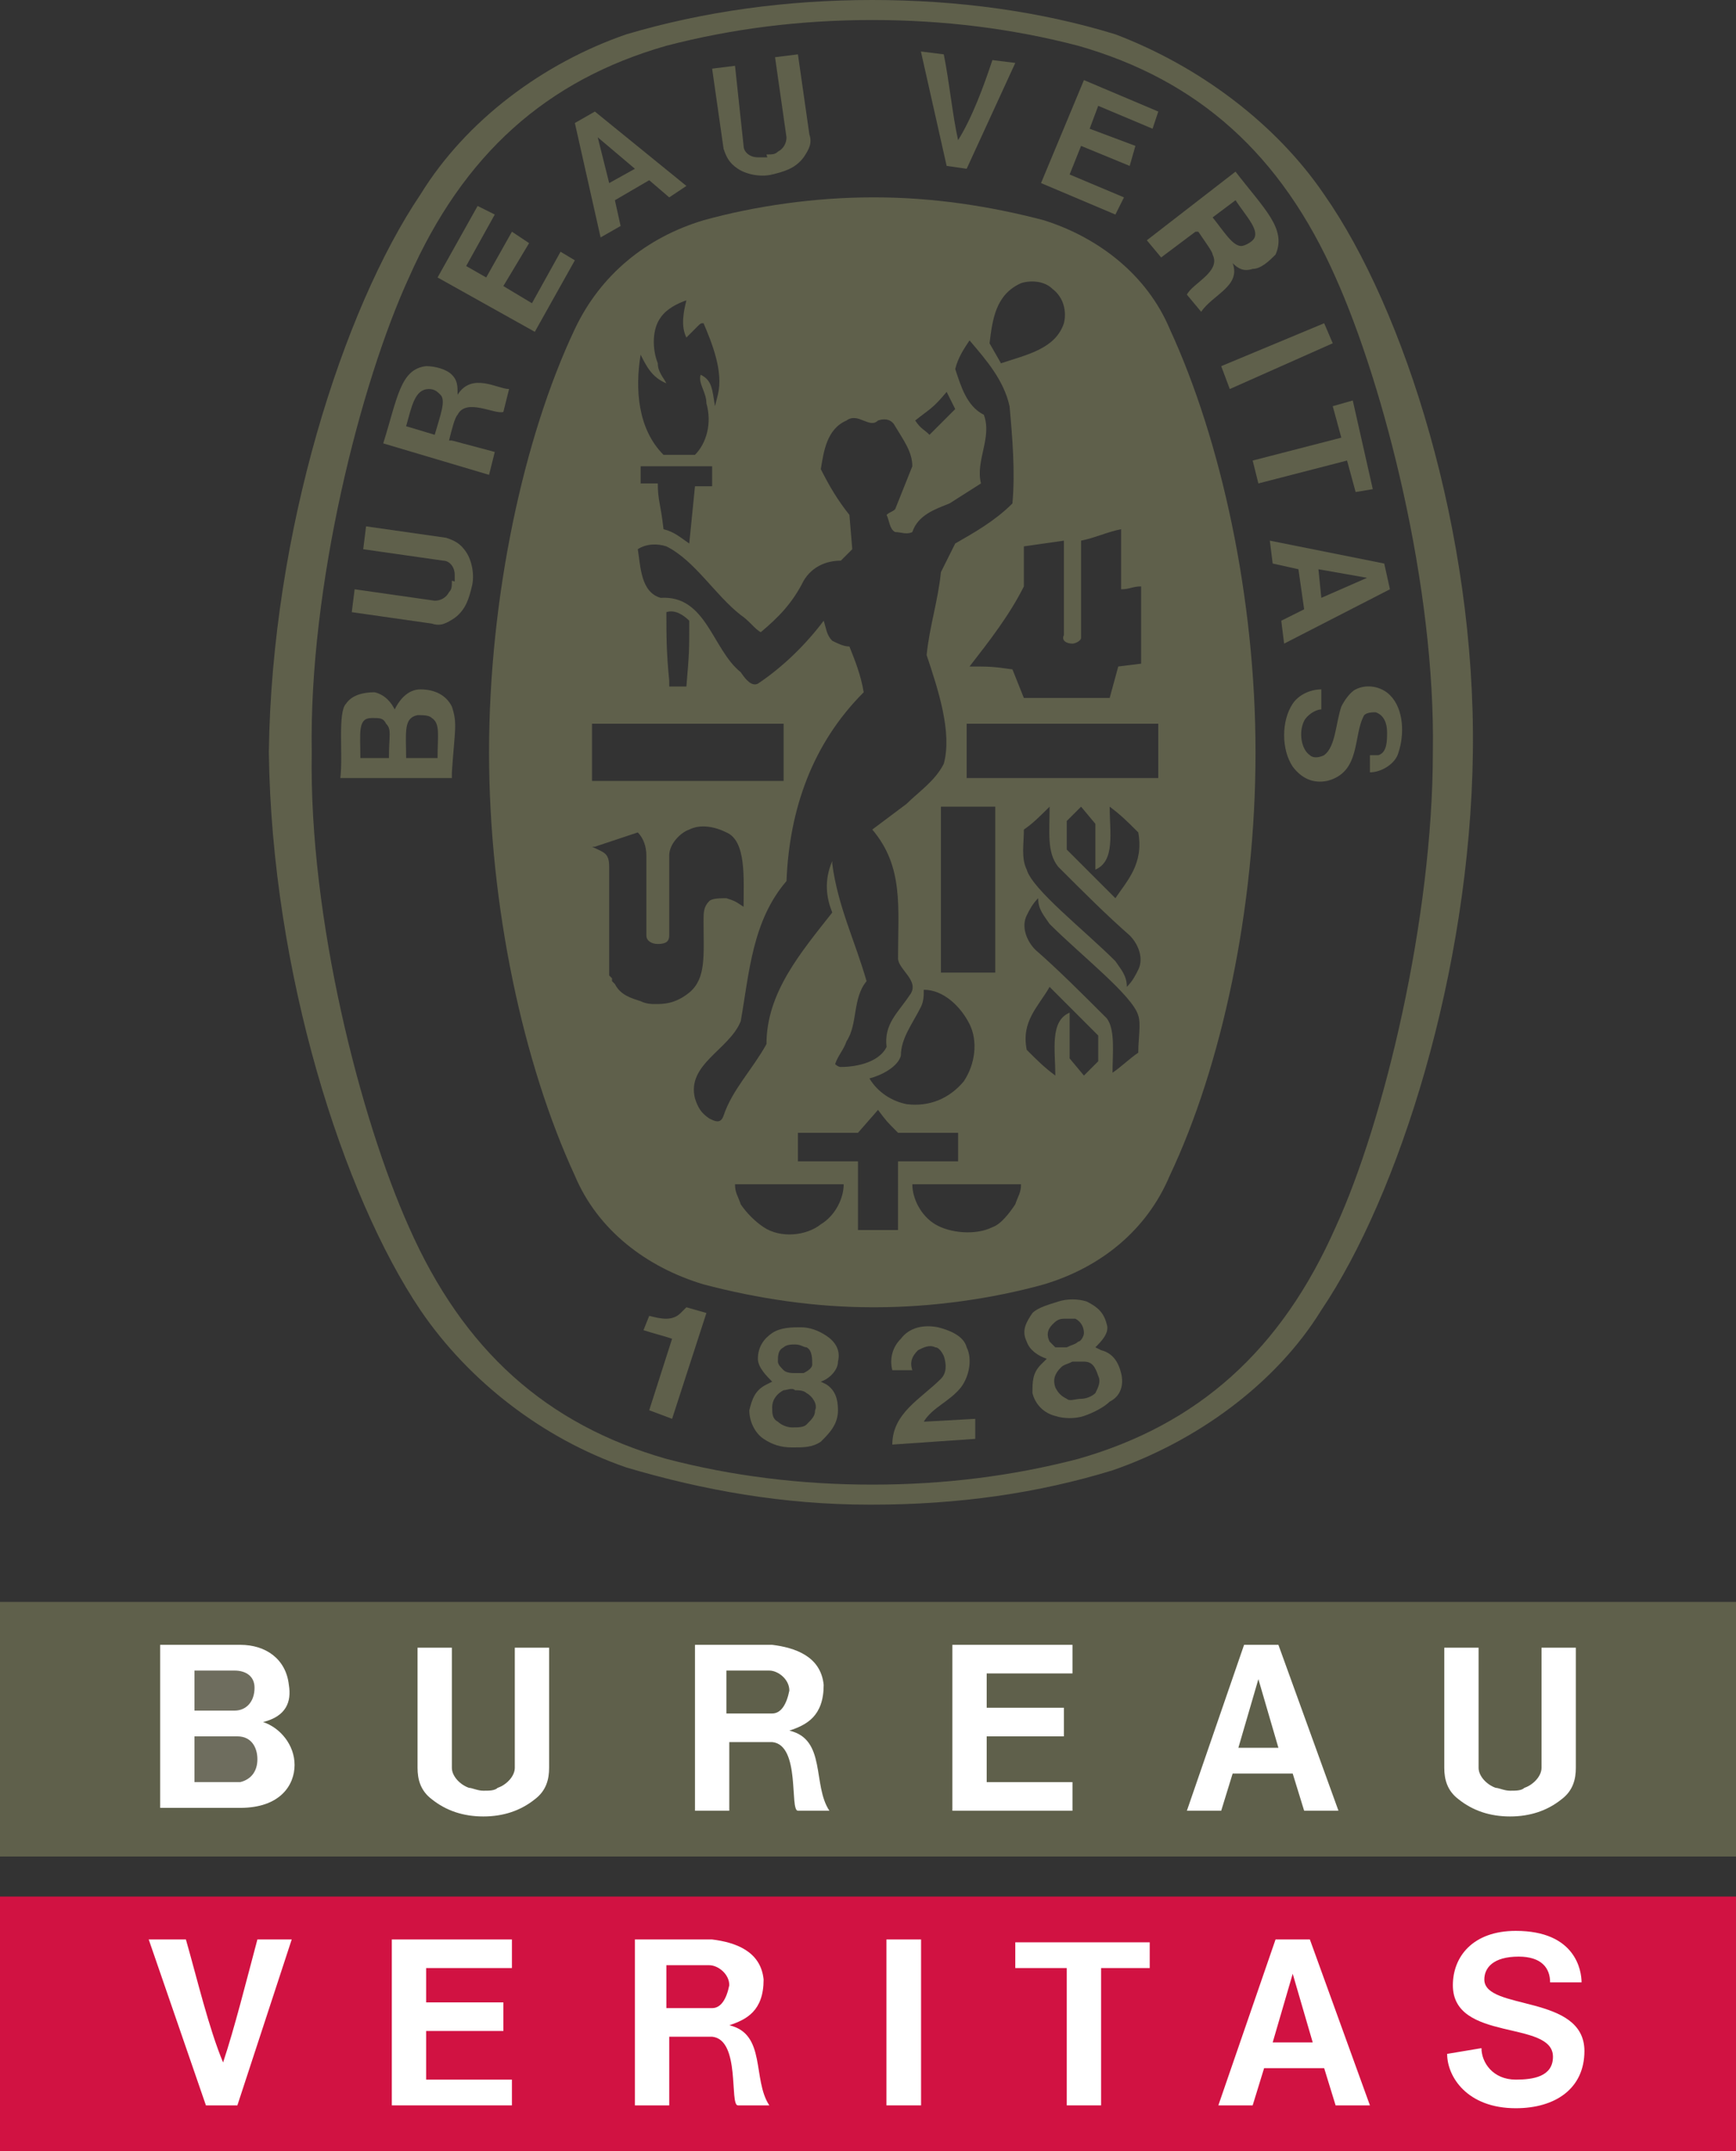 <?xml version="1.0" encoding="utf-8"?>
<!-- Generator: Adobe Illustrator 26.0.3, SVG Export Plug-In . SVG Version: 6.00 Build 0)  -->
<svg version="1.1" id="Layer_1" xmlns="http://www.w3.org/2000/svg" xmlns:xlink="http://www.w3.org/1999/xlink" x="0px" y="0px"
	 viewBox="0 0 60.7 75.2" style="enable-background:new 0 0 60.7 75.2;" xml:space="preserve">
<rect x="0" y="0" width="60.7" height="75.2" fill="#333333" stroke="none"/>
<style type="text/css">
	.st0{fill:#5F604B;}
	.st1{fill:#D11242;}
	.st2{fill:#FFFFFF;}
	.st3{fill:#6E6D5E;}
	.st4{fill:none;stroke:#FFFFFF;stroke-width:1.211;stroke-miterlimit:10;}
</style>
<g>
	<path class="st0" d="M46.3,6.8c-1.7-2.5-4.4-4.5-7.3-5.6C36.4,0.4,33.5,0,30.5,0c-3,0-5.9,0.4-8.6,1.2c-2.9,1-5.6,3-7.2,5.6
		c-2.7,4-5.2,11.8-5.3,19.5v0C9.5,34,12,41.8,14.7,45.8c1.7,2.5,4.3,4.5,7.2,5.5c2.7,0.8,5.5,1.3,8.5,1.3h0.1c3,0,5.8-0.4,8.4-1.2
		c2.9-1,5.7-3,7.3-5.6c2.7-4,5.2-11.8,5.3-19.5v0C51.6,18.6,49.1,10.8,46.3,6.8z M46.7,42.9c-1.9,4.3-4.8,6.9-9,8.1
		c-2.3,0.6-4.7,0.9-7.2,0.9c-2.5,0-4.9-0.3-7.2-0.9c-4.2-1.2-7.1-3.8-9-8.1c-1.7-3.8-3.5-10.8-3.4-16.6c-0.1-5.8,1.7-12.9,3.4-16.6
		c1.9-4.3,4.8-6.9,9-8.1C25.6,1,28,0.7,30.5,0.7c2.5,0,4.9,0.3,7.2,0.9c4.2,1.2,7.1,3.8,9,8.1c1.7,3.8,3.5,10.8,3.4,16.6
		C50.1,32.1,48.4,39.2,46.7,42.9z"/>
	<g>
		<path class="st0" d="M31.2,50.5c0-1.1,1-1.6,1.7-2.3c0.2-0.2,0.2-0.5,0.1-0.8c-0.1-0.2-0.2-0.3-0.3-0.3c-0.2-0.1-0.4,0-0.6,0.1
			c-0.2,0.2-0.3,0.4-0.2,0.7l-0.7,0c-0.1-0.4,0-0.8,0.3-1.1c0.3-0.4,0.8-0.5,1.3-0.4c0.4,0.1,0.9,0.3,1,0.7c0.2,0.4,0.1,1-0.2,1.4
			c-0.4,0.5-1,0.7-1.3,1.2l1.8-0.1c0,0.2,0,0.4,0,0.7L31.2,50.5"/>
		<path class="st0" d="M24.7,45.9L24.7,45.9l-1.2,3.7l-0.8-0.3l0.8-2.5l0,0c-0.3-0.1-0.7-0.2-1-0.3l0.2-0.5c0.4,0.1,0.8,0.2,1.1-0.1
			c0.1-0.1,0.1-0.1,0.2-0.2L24.7,45.9"/>
		<path class="st0" d="M39.2,48c-0.1-0.4-0.3-0.7-0.7-0.8l-0.2-0.1c0.2-0.2,0.5-0.5,0.4-0.8c-0.1-0.4-0.3-0.6-0.7-0.8
			c-0.3-0.1-0.7-0.1-1,0c-0.3,0.1-0.7,0.2-0.9,0.4c-0.2,0.3-0.4,0.6-0.2,1c0.1,0.3,0.4,0.5,0.7,0.6l-0.2,0.2c-0.3,0.3-0.3,0.6-0.3,1
			c0.1,0.4,0.4,0.7,0.8,0.8c0.3,0.1,0.7,0.1,1,0c0.3-0.1,0.7-0.3,0.9-0.5C39.2,48.8,39.3,48.4,39.2,48 M36.7,46.9
			c-0.1-0.2-0.1-0.4,0.1-0.6c0.1-0.1,0.2-0.2,0.4-0.2c0.1,0,0.3,0,0.4,0c0.2,0.1,0.3,0.3,0.3,0.5c0,0.1-0.1,0.3-0.2,0.3
			c-0.1,0.1-0.2,0.1-0.4,0.2c-0.1,0-0.3,0-0.4,0C36.9,47.1,36.8,47,36.7,46.9z M38.3,48.7c-0.1,0.1-0.3,0.2-0.5,0.2
			c-0.2,0-0.4,0.1-0.5,0c-0.2-0.1-0.3-0.2-0.4-0.4c-0.1-0.3,0-0.5,0.2-0.7c0.1-0.1,0.2-0.1,0.4-0.2c0.1,0,0.3,0,0.4,0
			c0.3,0,0.4,0.2,0.5,0.5C38.5,48.3,38.4,48.5,38.3,48.7z"/>
		<path class="st0" d="M29.3,49.3c0-0.4-0.1-0.7-0.4-0.9l-0.2-0.1c0.3-0.1,0.6-0.4,0.6-0.7c0.1-0.4-0.1-0.7-0.4-0.9
			c-0.3-0.2-0.6-0.3-0.9-0.3c-0.3,0-0.7,0-1,0.2c-0.3,0.2-0.5,0.5-0.5,0.9c0,0.3,0.3,0.6,0.5,0.8l-0.2,0.1c-0.4,0.2-0.5,0.5-0.6,0.9
			c0,0.4,0.2,0.8,0.5,1c0.3,0.2,0.6,0.3,1,0.3c0.4,0,0.7,0,1-0.2C29,50.1,29.3,49.8,29.3,49.3 M27.2,47.6c0-0.2,0-0.4,0.2-0.5
			c0.1-0.1,0.3-0.1,0.4-0.1c0.2,0,0.3,0.1,0.4,0.1c0.2,0.1,0.2,0.4,0.2,0.6c0,0.1-0.1,0.2-0.3,0.3C28.1,48,27.9,48,27.8,48
			c-0.1,0-0.3,0-0.4-0.1C27.3,47.8,27.2,47.7,27.2,47.6z M28.2,49.8c-0.1,0.1-0.3,0.1-0.5,0.1c-0.2,0-0.4-0.1-0.5-0.2
			c-0.2-0.1-0.2-0.3-0.2-0.5c0-0.3,0.2-0.5,0.4-0.6c0.1,0,0.3-0.1,0.4,0c0.1,0,0.3,0,0.4,0.1c0.2,0.1,0.4,0.4,0.3,0.6
			C28.5,49.5,28.4,49.6,28.2,49.8z"/>
		<polyline class="st0" points="46.6,12 43,13.6 42.7,12.8 46.3,11.3 46.6,12 		"/>
		<path class="st0" d="M33.1,5.8l-0.9-4L33,1.9c0.2,1,0.3,2.1,0.5,3C34,4.1,34.4,3,34.7,2.1l0.8,0.1l-1.7,3.7L33.1,5.8"/>
		<polyline class="st0" points="17.9,8.1 17,9.7 16.3,9.3 17.3,7.5 16.7,7.2 15.3,9.7 18.7,11.6 20.1,9.1 19.6,8.8 18.6,10.6 
			17.6,10 18.5,8.5 17.9,8.1 		"/>
		<path class="st0" d="M15.8,24.7c-0.2-0.4-0.6-0.6-1.1-0.6c-0.4,0-0.7,0.3-0.9,0.7c-0.1-0.2-0.3-0.5-0.7-0.6c-0.4,0-0.8,0.1-1,0.4
			c-0.3,0.3-0.1,1.8-0.2,2.6l3.9,0V27C15.9,25.5,16,25.3,15.8,24.7 M13.6,26.5h-1c0-0.9-0.1-1.4,0.4-1.4c0.3,0,0.4,0,0.5,0.2
			C13.7,25.5,13.6,25.7,13.6,26.5z M15.3,26.5l-1.1,0h0c0-0.9-0.1-1.4,0.4-1.5c0.2,0,0.4,0,0.5,0.1C15.4,25.3,15.3,25.7,15.3,26.5z"
			/>
		<polyline class="st0" points="46.6,14.2 47.3,14 48,17.1 47.4,17.2 47.1,16.1 44,16.9 43.8,16.1 46.9,15.3 46.6,14.2 		"/>
		<path class="st0" d="M27,6.1c-0.4,0.1-0.9,0-1.2-0.2c-0.3-0.2-0.4-0.4-0.5-0.7l-0.4-2.8l0.8-0.1L26,5.1c0,0.2,0.2,0.4,0.5,0.4
			c0.1,0,0.2,0,0.4,0"/>
		<path class="st0" d="M27,6.1c0.4-0.1,0.8-0.2,1.1-0.6c0.2-0.3,0.3-0.5,0.2-0.8l-0.4-2.8L27.1,2l0.4,2.8c0,0.2-0.1,0.4-0.3,0.5
			c-0.1,0.1-0.2,0.1-0.4,0.1"/>
		<path class="st0" d="M48.4,19.7l-4-0.8l0.1,0.8l0.9,0.2l0.2,1.4l-0.8,0.4l0.1,0.8l3.7-1.9L48.4,19.7 M46.2,20.9l-0.1-1l1.7,0.3h0
			l0,0h0h0L46.2,20.9z"/>
		<path class="st0" d="M47.9,26.4L47.9,26.4l0.2,0l0.1,0c0.3-0.1,0.3-0.5,0.3-0.8c0-0.3-0.1-0.6-0.4-0.7c-0.1,0-0.3,0-0.4,0.1
			c-0.4,0.7-0.1,2-1.3,2.3c-0.5,0.1-0.9-0.1-1.2-0.5c-0.4-0.6-0.4-1.6,0-2.2c0.2-0.3,0.6-0.5,1-0.5l0,0.7c-0.2,0-0.5,0.2-0.6,0.4
			c-0.2,0.4-0.1,1,0.2,1.2c0.1,0.1,0.3,0.1,0.5,0c0.4-0.3,0.4-1.1,0.6-1.7c0.1-0.2,0.3-0.5,0.5-0.6c0.4-0.2,0.9-0.1,1.2,0.2
			c0.5,0.5,0.5,1.4,0.3,2c-0.1,0.4-0.6,0.7-1,0.7L47.9,26.4L47.9,26.4"/>
		<path class="st0" d="M16.5,20.5c-0.1,0.4-0.2,0.8-0.6,1.1c-0.3,0.2-0.5,0.3-0.8,0.2l-2.8-0.4l0.1-0.8l2.8,0.4
			c0.2,0,0.4-0.1,0.5-0.3c0.1-0.1,0.1-0.2,0.1-0.4"/>
		<path class="st0" d="M16.5,20.5c0.1-0.4,0-0.9-0.2-1.2c-0.2-0.3-0.4-0.4-0.7-0.5l-2.8-0.4l-0.1,0.8l2.8,0.4c0.2,0,0.4,0.2,0.4,0.5
			c0,0.1,0,0.2,0,0.4"/>
		<path class="st0" d="M20.8,3.9l-0.7,0.4l0.9,4l0.7-0.4l-0.2-0.9l1.2-0.7l0.7,0.6L24,6.5L20.8,3.9 M21.3,6.4l-0.4-1.6l0,0l0,0v0
			l0,0l1.3,1.1L21.3,6.4z"/>
		<polyline class="st0" points="39.7,5.1 38.1,4.5 38.4,3.7 40.3,4.5 40.5,3.9 37.9,2.8 36.4,6.4 39,7.5 39.3,6.9 37.4,6.1 
			37.8,5.1 39.5,5.8 39.7,5.1 		"/>
		<path class="st0" d="M16,13.8c0-0.3,0-0.5-0.2-0.7c-0.2-0.2-0.6-0.3-0.9-0.3c-0.9,0.1-1,1.1-1.5,2.7l3.7,1.1l0.2-0.8l-1.5-0.4
			l-0.1,0c0.1-0.4,0.2-0.8,0.3-0.9c0.3-0.6,1.3,0,1.6-0.1l0.2-0.8C17.4,13.6,16.5,13,16,13.8 M15.2,15.2l-1-0.3
			c0.2-0.7,0.3-1.3,0.8-1.3c0.2,0,0.3,0.1,0.4,0.2C15.6,14,15.4,14.5,15.2,15.2z"/>
		<path class="st0" d="M43.2,6l-3.1,2.4L40.6,9l1.2-0.9l0.1,0c0.2,0.3,0.5,0.7,0.5,0.8c0.3,0.6-0.7,1-0.9,1.4l0.5,0.6
			c0.4-0.6,1.4-0.9,1.1-1.7c0.2,0.2,0.4,0.3,0.7,0.2c0.3,0,0.6-0.3,0.8-0.5C45,8,44.2,7.3,43.2,6 M43.8,8.4
			c-0.1,0.1-0.3,0.2-0.4,0.2c-0.3,0-0.6-0.5-1-1l0.8-0.6C43.6,7.6,44.1,8.1,43.8,8.4z"/>
	</g>
	<rect y="56" class="st0" width="60.7" height="8.9"/>
	<rect y="66.3" class="st1" width="60.7" height="8.9"/>
	<g>
		<path class="st2" d="M16.9,62.6c0.2,0,0.4,0,0.5-0.1c0.3-0.1,0.6-0.4,0.6-0.7l0-4.2h1.2v4.2c0,0.4-0.1,0.8-0.5,1.1
			c-0.5,0.4-1.1,0.6-1.8,0.6h0c-0.7,0-1.3-0.2-1.8-0.6c-0.4-0.3-0.5-0.7-0.5-1.1v-4.2h1.2l0,4.2c0,0.3,0.3,0.6,0.6,0.7
			C16.5,62.5,16.7,62.6,16.9,62.6"/>
		<polyline class="st2" points="37.2,59.7 34.5,59.7 34.5,58.5 37.5,58.5 37.5,57.5 33.3,57.5 33.3,63.3 37.5,63.3 37.5,62.3 
			34.5,62.3 34.5,60.7 37.2,60.7 37.2,59.7 		"/>
		<path class="st2" d="M52.8,62.6c0.2,0,0.4,0,0.5-0.1c0.3-0.1,0.6-0.4,0.6-0.7l0-4.2h1.2v4.2c0,0.4-0.1,0.8-0.5,1.1
			c-0.5,0.4-1.1,0.6-1.8,0.6h0c-0.7,0-1.3-0.2-1.8-0.6c-0.4-0.3-0.5-0.7-0.5-1.1v-4.2h1.2v4.2c0,0.3,0.3,0.6,0.6,0.7
			C52.4,62.5,52.6,62.6,52.8,62.6"/>
		<path class="st2" d="M5.6,57.5c1.2,0,1.8,0,2.8,0c0.9,0,1.6,0.5,1.7,1.4c0.1,0.6-0.1,1.1-0.9,1.3c0.6,0.2,1.1,0.8,1.1,1.5
			c0,0.7-0.5,1.5-1.9,1.5H5.6V57.5"/>
		<path class="st3" d="M6.8,60.7c0.4,0,1,0,1.5,0c0.5,0,0.7,0.4,0.7,0.8c0,0.4-0.2,0.7-0.6,0.8c-0.4,0-0.5,0-1.6,0L6.8,60.7"/>
		<path class="st3" d="M6.8,58.4c0.6,0,0.9,0,1.4,0c0.4,0,0.7,0.2,0.7,0.6c0,0.5-0.3,0.8-0.7,0.8c-0.4,0-0.9,0-1.4,0V58.4"/>
		<path class="st2" d="M44.7,57.5h-1.2l-2,5.8h1.2l0.4-1.3h2.1l0.4,1.3h1.2L44.7,57.5 M43.3,61.1l0.7-2.4v0l0,0v0v0l0.7,2.4H43.3z"
			/>
		<path class="st2" d="M27.6,60.5c0.6-0.2,1.2-0.5,1.2-1.6c-0.1-1-1-1.3-1.8-1.4c-1,0-1.6,0-2.7,0l0,5.8h1.2l0-2.4
			c0.6,0,0.9,0,1.5,0c1,0.1,0.6,2.4,0.9,2.4h1.1C28.4,62.4,28.9,60.8,27.6,60.5 M27,59.9c-0.3,0-0.5,0-1.6,0v-1.5c0.6,0,1.2,0,1.5,0
			c0.3,0,0.7,0.3,0.7,0.7C27.5,59.6,27.3,59.9,27,59.9z"/>
		<path class="st2" d="M7.2,73.6l-2-5.8l1.3,0c0.4,1.4,0.8,3.1,1.3,4.3c0.4-1.2,0.8-2.8,1.2-4.3l1.2,0l-1.9,5.8H7.2"/>
		<polyline class="st2" points="17.6,70 14.9,70 14.9,68.8 17.9,68.8 17.9,67.8 13.7,67.8 13.7,73.6 17.9,73.6 17.9,72.7 14.9,72.7 
			14.9,71 17.6,71 17.6,70 		"/>
		<line class="st4" x1="31.6" y1="73.6" x2="31.6" y2="67.8"/>
		<polyline class="st2" points="35.5,68.8 35.5,67.9 40.2,67.9 40.2,68.8 38.5,68.8 38.5,73.6 37.3,73.6 37.3,68.8 35.5,68.8 		"/>
		<path class="st2" d="M45.8,67.8h-1.2l-2,5.8h1.2l0.4-1.3h2.1l0.4,1.3h1.2L45.8,67.8 M44.5,71.4l0.7-2.4v0l0,0l0,0v0l0.7,2.4H44.5z
			"/>
		<path class="st2" d="M25.5,70.8c0.6-0.2,1.2-0.5,1.2-1.6c-0.1-1-1-1.3-1.8-1.4c-1,0-1.6,0-2.7,0v5.8h1.2l0-2.4c0.6,0,0.9,0,1.5,0
			c1,0.1,0.6,2.4,0.9,2.4h1.1C26.3,72.7,26.8,71.1,25.5,70.8 M24.9,70.2c-0.3,0-0.5,0-1.6,0v-1.5c0.6,0,1.2,0,1.5,0
			c0.3,0,0.7,0.3,0.7,0.7C25.4,69.9,25.2,70.2,24.9,70.2z"/>
		<path class="st2" d="M50.6,71.8c0,0.8,0.7,1.9,2.4,1.9c1.4,0,2.4-0.7,2.4-2c0-2-3.5-1.4-3.5-2.5c0-0.4,0.3-0.8,1.2-0.8
			c0.8,0,1.1,0.4,1.1,0.9l1.1,0c0-0.4-0.2-1.8-2.3-1.8c-1.5,0-2.2,0.9-2.2,1.9c0,2,3.5,1.2,3.5,2.5c0,0.7-0.7,0.8-1.3,0.8
			c-0.8,0-1.2-0.6-1.2-1.1L50.6,71.8"/>
	</g>
	<path class="st0" d="M40.9,11.5c-0.8-1.9-2.5-3.2-4.4-3.8c-1.9-0.5-3.9-0.8-5.9-0.8h-0.1c-2,0-4.1,0.3-5.9,0.8
		c-2,0.6-3.6,1.9-4.5,3.8c-1.8,3.8-3,9.4-3,14.8c0,5.4,1.2,10.9,3,14.8c0.8,1.9,2.5,3.2,4.5,3.8c1.9,0.5,3.9,0.8,5.9,0.8h0.1
		c2,0,4.1-0.3,5.9-0.8c2-0.6,3.6-1.9,4.4-3.8c1.8-3.8,3-9.3,3-14.8C43.9,20.9,42.7,15.4,40.9,11.5z M37.5,22.5
		c0.1,0,0.3-0.1,0.3-0.2v-3.4c0.5-0.1,0.9-0.3,1.4-0.4v2.1c0.3,0,0.4-0.1,0.7-0.1v2.7l-0.8,0.1l-0.3,1.1h-3l-0.4-1
		c-0.7-0.1-0.8-0.1-1.5-0.1c0.7-0.9,1.4-1.8,1.9-2.8v-1.4l1.4-0.2v3.3C37.1,22.4,37.3,22.5,37.5,22.5L37.5,22.5z M35.7,9.9
		c0.3-0.1,0.8-0.1,1.1,0.2c0.4,0.3,0.5,0.8,0.4,1.2c-0.3,0.9-1.3,1.1-2.2,1.4L34.6,12C34.7,11.2,34.8,10.3,35.7,9.9z M33.1,13.7
		l0.3,0.6l-0.9,0.9c-0.2-0.2-0.3-0.2-0.5-0.5C32.5,14.3,32.6,14.3,33.1,13.7z M22.4,12.4L22.4,12.4c0.2,0.4,0.4,0.8,0.9,1
		C23.2,13.2,23,13,23,12.7c-0.2-0.5-0.2-1.2,0.1-1.6c0.2-0.3,0.6-0.5,0.9-0.6c-0.1,0.4-0.2,0.9,0,1.3c0.2-0.2,0.2-0.2,0.4-0.4
		c0.1-0.1,0.1-0.1,0.2-0.1c0.3,0.7,0.7,1.7,0.5,2.5l-0.1,0.4c-0.1-0.6-0.1-0.9-0.5-1.1c-0.1,0.3,0.2,0.6,0.2,1
		c0.2,0.7,0,1.4-0.4,1.8h-1.1C22.3,15,22.2,13.6,22.4,12.4z M24.9,16.3V17h-0.6L24.1,19c-0.3-0.2-0.5-0.4-0.9-0.5
		c-0.1-0.9-0.2-1-0.2-1.6h-0.6v-0.6C23.4,16.3,23.9,16.3,24.9,16.3z M20.7,25.3l6.7,0v2l-6.7,0V25.3z M23.3,21.4
		c0.3-0.1,0.6,0.1,0.8,0.3c0,1.1,0,1.1-0.1,2.3h-0.6l0-0.2C23.3,22.8,23.3,22.2,23.3,21.4z M22.9,35.1c-0.1,0-0.3,0-0.5-0.1
		c-0.3-0.1-0.7-0.2-0.9-0.6l-0.1-0.1l0-0.1l-0.1-0.1l0-0.2l0-3.6c0-0.5-0.2-0.5-0.6-0.7l0.1,0l1.5-0.5c0.2,0.2,0.3,0.5,0.3,0.8v2.8
		c0,0.2,0.2,0.3,0.4,0.3c0.3,0,0.4-0.1,0.4-0.3c0-1.3,0-1.6,0-2.8c0-0.4,0.4-0.8,0.7-0.9c0.4-0.2,0.9-0.1,1.3,0.1
		c0.7,0.3,0.6,1.6,0.6,2.6c-0.3-0.2-0.3-0.2-0.6-0.3c-0.2,0-0.5,0-0.6,0.1c-0.2,0.2-0.2,0.4-0.2,0.7c0,1.2,0.1,2-0.5,2.5
		C23.6,35.1,23.2,35.1,22.9,35.1z M24.8,39.1c-0.3-0.2-0.4-0.4-0.5-0.7c-0.3-1.2,1.2-1.7,1.6-2.7c0.3-1.7,0.4-3.5,1.6-4.9
		c0.1-2.5,0.9-4.8,2.7-6.6c-0.1-0.6-0.3-1.1-0.5-1.6c-0.2,0-0.4-0.1-0.6-0.2c-0.2-0.2-0.2-0.4-0.3-0.7c-0.6,0.8-1.4,1.6-2.3,2.2
		c-0.2,0.1-0.4-0.1-0.6-0.4c-1-0.8-1.2-2.7-2.8-2.6c-0.7-0.2-0.7-1.1-0.8-1.7c0.3-0.2,0.7-0.2,1-0.1c1,0.5,1.7,1.7,2.6,2.4
		c0.3,0.2,0.5,0.5,0.7,0.6c0.6-0.5,1.1-1,1.5-1.8c0.3-0.5,0.8-0.7,1.3-0.7l0.4-0.4L29.7,18c-0.4-0.5-0.7-1-1-1.6
		c0.1-0.6,0.2-1.4,0.9-1.7c0.4-0.3,0.8,0.3,1.1,0c0.3-0.1,0.5,0,0.6,0.2c0.3,0.5,0.6,0.9,0.6,1.4c-0.2,0.5-0.4,1-0.6,1.5
		c-0.1,0.1-0.2,0.1-0.3,0.2c0.1,0.2,0.1,0.5,0.3,0.6c0.2,0,0.4,0.1,0.6,0c0.2-0.6,0.8-0.8,1.3-1l1.1-0.7c-0.2-0.8,0.4-1.6,0.1-2.4
		c-0.6-0.3-0.8-1-1-1.6c0.1-0.4,0.3-0.7,0.5-1l0,0c0.6,0.7,1.2,1.4,1.4,2.3c0.1,1.1,0.2,2.3,0.1,3.4c-0.6,0.6-1.3,1-2,1.4l-0.5,1
		c-0.1,1-0.4,1.9-0.5,2.9c0.4,1.2,0.9,2.7,0.6,3.8c-0.3,0.6-0.9,1-1.3,1.4L30.5,29c1.1,1.3,0.9,2.7,0.9,4.5c0,0.4,0.8,0.8,0.4,1.3
		c-0.4,0.6-0.9,1-0.8,1.8c-0.3,0.6-1.2,0.7-1.6,0.7c-0.1,0-0.2-0.1-0.2-0.1c0.1-0.3,0.3-0.5,0.4-0.8c0.4-0.6,0.2-1.5,0.7-2.1
		c-0.4-1.4-1-2.6-1.2-4.1l0-0.1c-0.3,0.7-0.2,1.3,0,1.8c-1.1,1.4-2.3,2.8-2.3,4.6c-0.5,0.9-1.2,1.6-1.5,2.5
		C25.2,39.3,25,39.2,24.8,39.1z M32.3,34.6c0.7,0,1.3,0.6,1.6,1.2c0.3,0.6,0.2,1.4-0.2,2c-0.5,0.6-1.2,0.9-2,0.8
		c-0.5-0.1-1-0.4-1.3-0.9c0.4-0.1,1-0.4,1.1-0.8c0-0.6,0.4-1.1,0.7-1.7C32.3,35,32.3,34.8,32.3,34.6z M32.9,34l0-5.8
		c0.8,0,1.1,0,1.9,0V34H32.9z M28.7,42.8c-0.5,0.4-1.4,0.5-2,0.1c-0.3-0.2-0.6-0.5-0.8-0.8c-0.1-0.3-0.2-0.4-0.2-0.7
		c1.4,0,2.4,0,3.8,0C29.5,41.9,29.2,42.5,28.7,42.8z M31.3,43H30v-2.4l-2.1,0v-1l2.1,0l0.7-0.8c0.3,0.4,0.3,0.4,0.7,0.8h2.1v1
		l-2.1,0V43z M35.5,42.1c-0.2,0.3-0.5,0.7-0.8,0.8c-0.6,0.3-1.5,0.2-2-0.1c-0.5-0.3-0.8-0.9-0.8-1.4c1.5,0,2.4,0,3.8,0
		C35.7,41.7,35.6,41.8,35.5,42.1z M38.4,37.1c-0.2,0.2-0.3,0.3-0.5,0.5l-0.5-0.6v-1.6c-0.7,0.3-0.5,1.3-0.5,2.2
		c-0.4-0.3-0.6-0.5-1-0.9c-0.2-1,0.4-1.5,0.8-2.2l1.7,1.7V37.1z M37,30.3c0.9,0.9,1.7,1.7,2.5,2.4c0.3,0.3,0.5,0.8,0.3,1.2
		c-0.1,0.2-0.2,0.4-0.4,0.6c0-0.4-0.2-0.6-0.4-0.9c-1.1-1.1-2.9-2.5-3.1-3.2c-0.2-0.4-0.1-0.9-0.1-1.4c0.3-0.2,0.6-0.5,0.9-0.8
		C36.7,29.1,36.6,29.8,37,30.3z M39.8,36.8c-0.3,0.2-0.6,0.5-0.9,0.7c0-0.7,0.1-1.5-0.2-1.9c-0.9-0.9-1.7-1.7-2.5-2.4
		c-0.3-0.3-0.5-0.8-0.3-1.2c0.1-0.2,0.2-0.4,0.4-0.6c0,0.4,0.2,0.6,0.4,0.9c1.1,1.1,2.9,2.5,3.1,3.2C39.9,35.8,39.8,36.3,39.8,36.8z
		 M39,31.4l-1.7-1.7v-1c0.2-0.2,0.3-0.3,0.5-0.5l0.5,0.6v1.6c0.7-0.3,0.5-1.3,0.5-2.2c0.4,0.3,0.6,0.5,1,0.9
		C40,30.2,39.4,30.8,39,31.4z M40.5,27.2l-6.7,0v-1.9l6.7,0V27.2z"/>
</g>
</svg>
